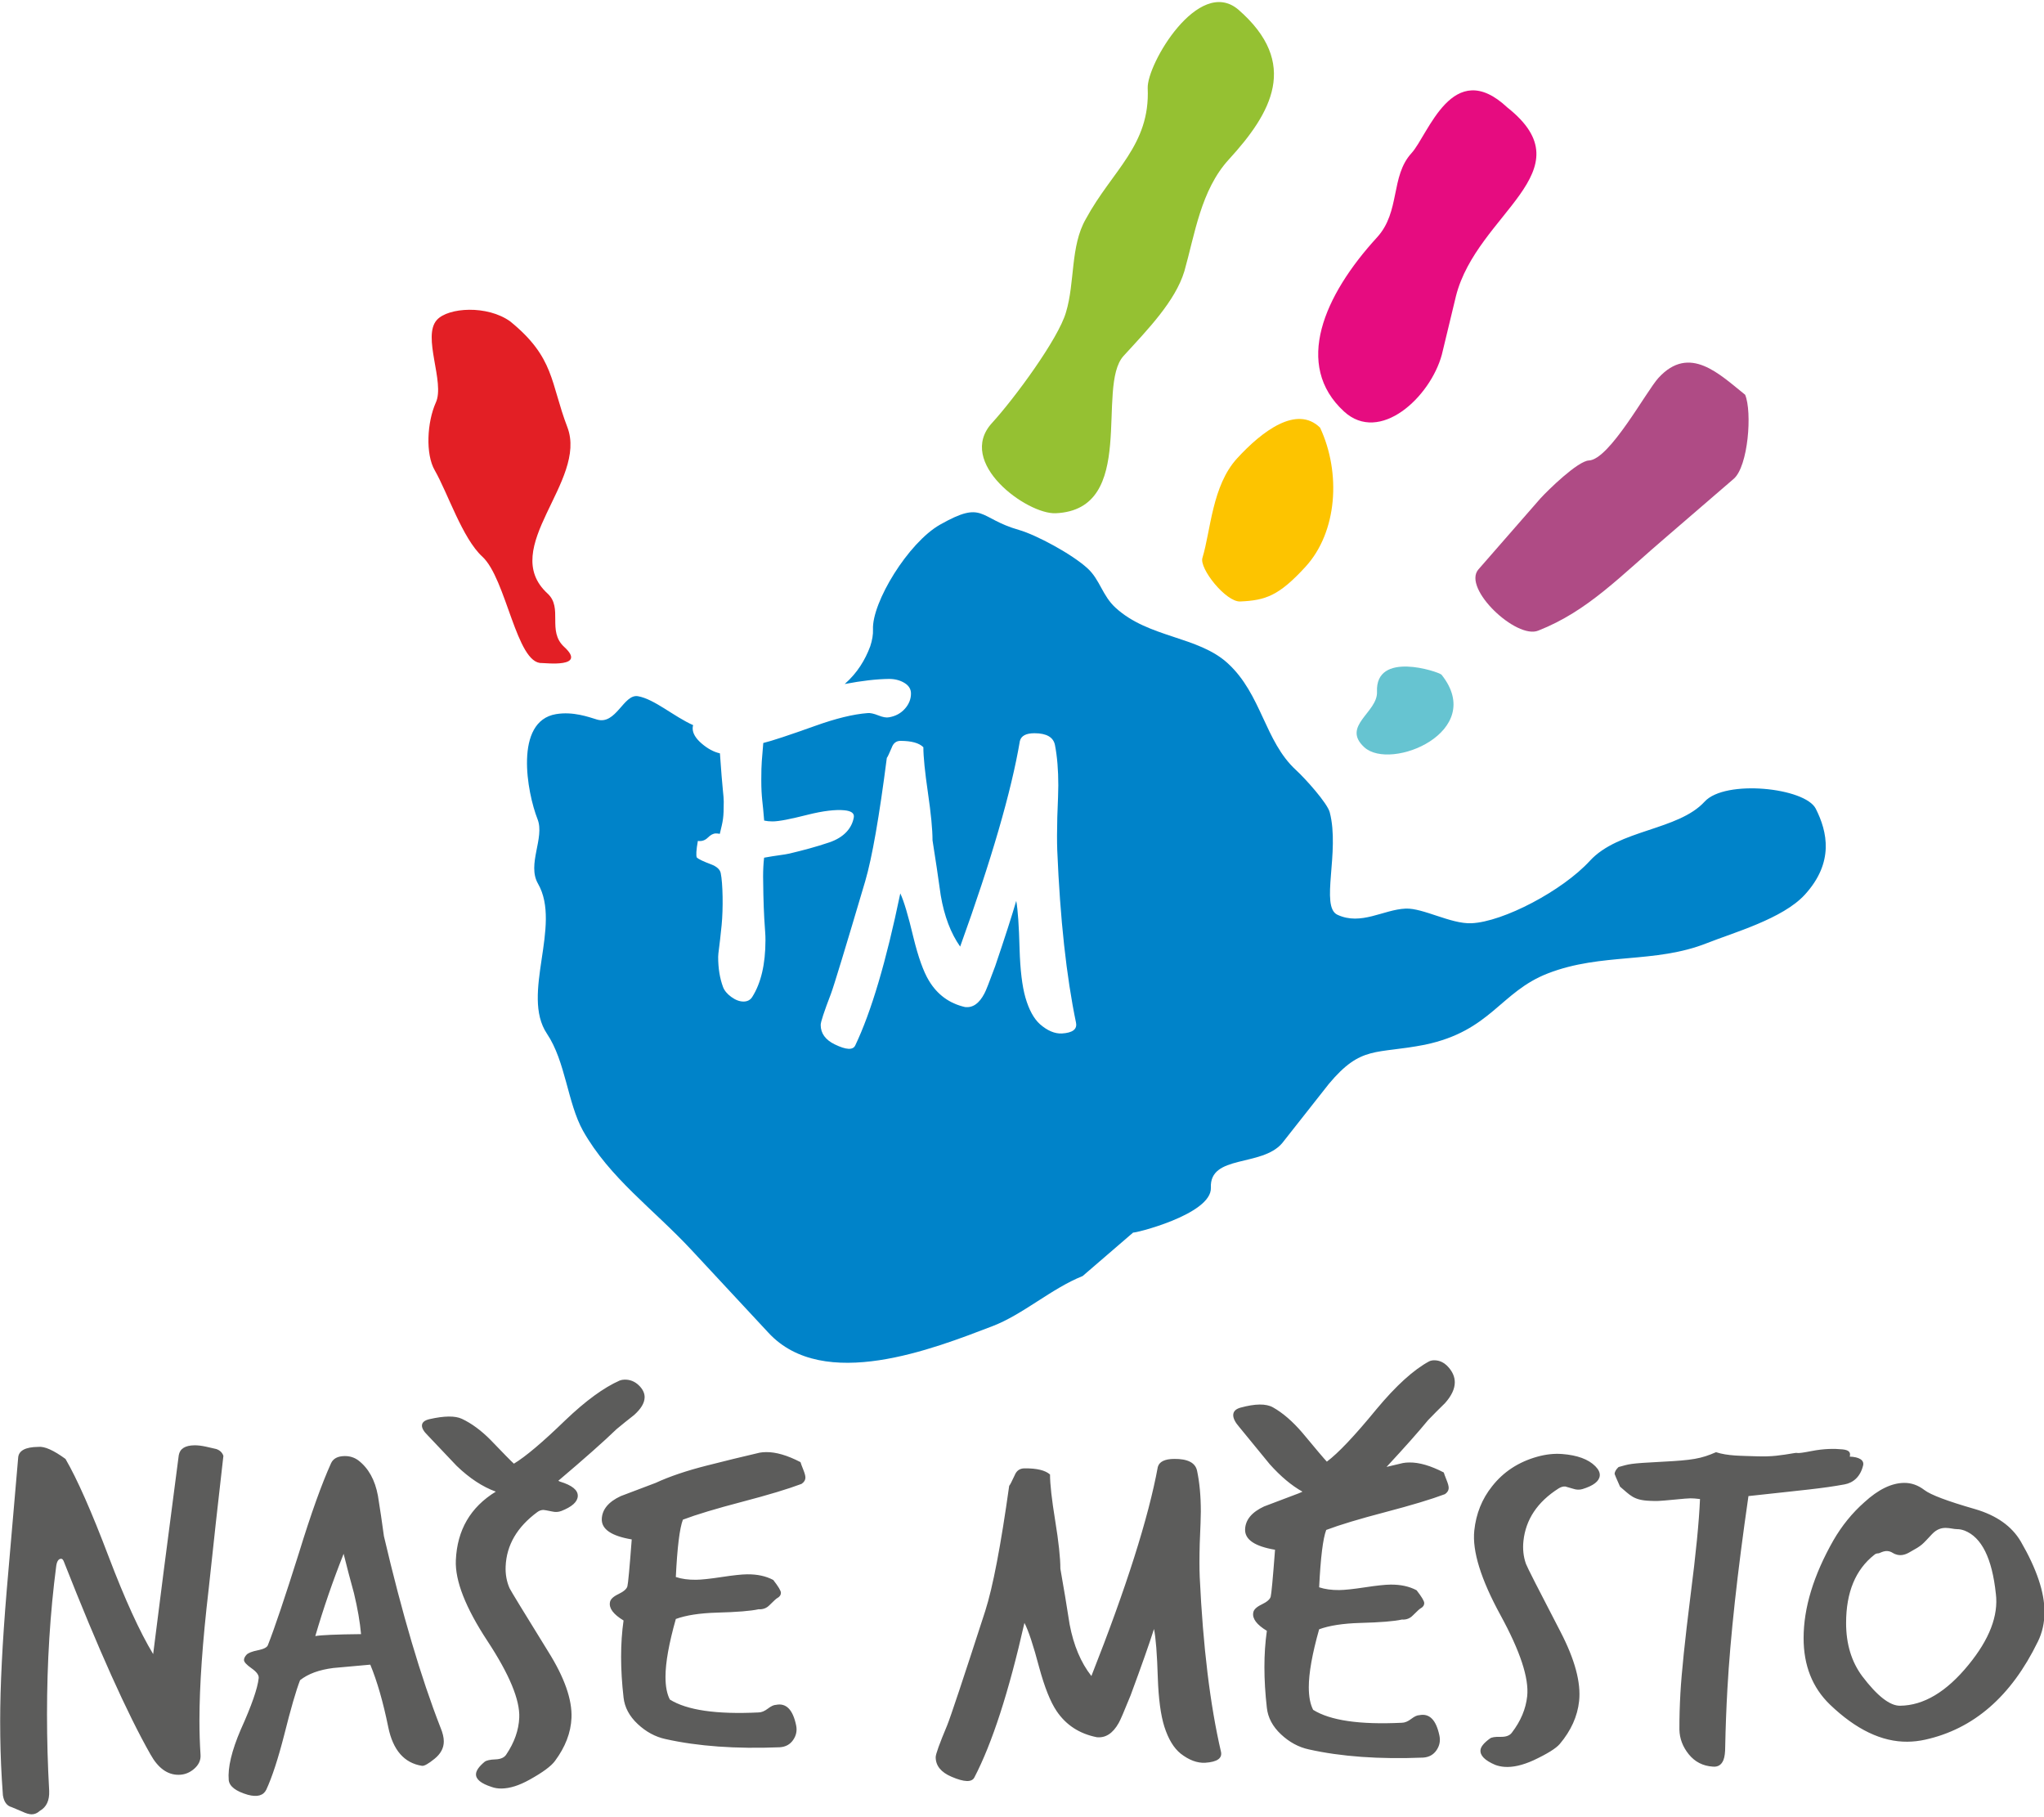 <?xml version="1.0" encoding="UTF-8" standalone="no"?>
<svg id="svg2" xmlns:rdf="http://www.w3.org/1999/02/22-rdf-syntax-ns#" xmlns="http://www.w3.org/2000/svg" xml:space="preserve" viewBox="0 0 225 200" version="1.1" xmlns:cc="http://creativecommons.org/ns#" xmlns:dc="http://purl.org/dc/elements/1.1/"><g id="g14" transform="matrix(1.264 0 0 -1.264 -142.118 401.585)"><g id="g16"><path id="path18" style="fill-rule:evenodd;fill:#e31f25" d="m156.868 289.723c3.88-3.156 3.49-5.322 4.976-9.206 1.799-4.703-6.054-10.52-1.723-14.489 1.371-1.257-.066-3.26 1.45-4.649 2.021-1.852-1.672-1.39-1.948-1.402-2.213-.097-3.092 7.349-5.186 9.267-1.732 1.587-3.014 5.55-4.139 7.511-.824 1.419-.669 4.198.089 5.894.824 1.769-1.222 5.768.101 7.211.992 1.083 4.378 1.3 6.381-.137"/><path id="path20" style="fill-rule:evenodd;fill:#95c132" d="m220.264 316.885c5.402-4.684 2.889-9.021-.815-13.063-2.447-2.671-2.97-6.574-3.871-9.732-.787-2.598-3.174-5.059-5.291-7.368-2.447-2.671 1.278-13.387-5.915-13.702-2.49-.109-8.715 4.401-5.541 7.865 1.918 2.093 5.778 7.321 6.439 9.636.787 2.599.372 5.768 1.724 8.114 2.308 4.258 5.61 6.412 5.392 11.392-.091 2.075 4.424 9.756 7.877 6.858"/><path id="path22" style="fill-rule:evenodd;fill:#e60c80" d="m243.712 308.346c7.026-5.564-2.647-9.193-4.48-16.411l-1.232-5.112c-1.016-3.717-5.411-7.79-8.515-4.945-4.403 4.035-1.758 10.11 2.872 15.162 2.05 2.238 1.153 5.317 3.005 7.338 1.455 1.588 3.569 8.451 8.35 3.968"/><path id="path24" style="fill-rule:evenodd;fill:#fdc400" d="m227.399 280.47c1.835-3.939 1.506-9.081-1.272-12.113-2.315-2.526-3.476-2.924-5.689-3.02-1.245-.054-3.591 2.892-3.284 3.806.727 2.388.835 6.273 3.017 8.655 2.183 2.382 5.201 4.662 7.228 2.672"/><path id="path26" style="fill-rule:evenodd;fill:#66c4d1" d="m237.97 258.966c3.958-4.955-4.413-8.438-6.722-6.322-2.021 1.852 1.184 3.032 1.106 4.83-.157 3.596 5.328 1.757 5.617 1.492"/><path id="path28" style="fill-rule:evenodd;fill:#af4b85" d="m264.416 283.335c.62-1.498.272-6.225-.997-7.319l-5.676-4.891c-4.209-3.579-6.987-6.611-11.347-8.326-1.907-.776-6.604 3.661-5.221 5.316l5.411 6.196c.661.722 3.253 3.26 4.221 3.303 1.798.079 5.002 6.039 6.061 7.194 2.712 2.959 5.322.302 7.548-1.472"/><path id="path30" style="fill-rule:evenodd;fill:#0083c9" d="m206.142 228.653c.113-.565-.298-.876-1.231-.932-.622-.028-1.259.241-1.909.809-.536.482-.96 1.26-1.27 2.335-.281.991-.449 2.39-.504 4.202-.054 2.037-.152 3.437-.291 4.201-.369-1.272-.98-3.167-1.833-5.684-.511-1.385-.822-2.178-.936-2.374-.454-.877-1.02-1.272-1.699-1.186-1.357.313-2.403 1.077-3.136 2.295-.48.792-.931 2.052-1.353 3.778-.451 1.896-.831 3.17-1.141 3.821-1.224-5.911-2.53-10.323-3.922-13.235-.198-.424-.792-.395-1.782.087-.82.398-1.229.965-1.228 1.7.001.254.298 1.159.895 2.714.256.68 1.25 3.945 2.983 9.799.597 2.036 1.224 5.614 1.881 10.734.057.057.199.353.425.891.142.395.397.593.765.592.962-.001 1.626-.186 1.993-.554-.001-.82.133-2.142.398-3.968.267-1.825.4-3.204.399-4.138.253-1.585.491-3.184.715-4.796.309-1.81.873-3.297 1.692-4.457 2.725 7.55 4.459 13.516 5.2 17.901.114.452.538.678 1.274.677 1.046-.002 1.64-.341 1.781-1.021.197-1.019.294-2.192.292-3.523-.001-.423-.029-1.343-.088-2.758-.03-1.188-.031-2.15-.004-2.886.248-5.97.793-10.977 1.636-15.024zm4.986-18.257c-.132-.145 6.862 1.547 6.759 3.898-.127 2.905 4.426 1.787 6.206 3.874l4.071 5.167c2.832 3.381 4.069 2.562 8.355 3.406 5.769 1.204 6.556 4.598 10.72 6.213 4.694 1.82 9.288.827 13.847 2.633 2.32.919 6.603 2.121 8.521 4.214 2.579 2.815 1.971 5.489.959 7.492-.928 1.836-7.891 2.568-9.676.619-2.315-2.526-7.488-2.417-10-5.16-2.381-2.598-7.542-5.312-10.308-5.432-1.798-.078-4.216 1.341-5.738 1.274-1.937-.084-3.872-1.498-5.936-.536-1.519.707.232 5.49-.67 8.924-.211.803-2.136 2.942-2.93 3.669-2.743 2.513-2.99 6.591-5.95 9.303-2.599 2.381-6.886 2.193-9.774 4.839-1.155 1.058-1.354 2.435-2.437 3.428-1.371 1.256-4.493 2.922-5.967 3.342-3.579 1.022-3.026 2.64-6.881.462-2.772-1.576-5.94-6.773-5.837-9.125.019-.443-.068-.943-.24-1.466-.442-1.187-1.121-2.313-2.222-3.284 1.486.283 2.773.431 3.863.443.508-.001.955-.116 1.336-.347.381-.23.572-.539.571-.926-0-.485-.177-.926-.531-1.324-.355-.4-.814-.647-1.38-.744-.227-.048-.538.007-.934.165-.396.158-.707.225-.933.201-1.245-.095-2.773-.468-4.585-1.12-2.292-.82-3.792-1.314-4.5-1.483-.115-1.525-.172-1.641-.173-3.215-.002-1.575.138-1.967.25-3.541.226-.049.466-.073.721-.073.566-.001 1.582.204 3.056.577 1.383.349 2.447.462 3.182.395.622-.056.911-.257.848-.619-.164-.944-.853-1.742-2.124-2.176-1.136-.388-2.307-.696-3.481-.976-.442-.105-1.188-.168-2.207-.36-.057-.484-.086-1.029-.087-1.635-.001-.58.033-2.476.102-3.662.068-1.186.105-1.312.104-1.893-.003-2.082-.387-3.729-1.152-4.937-.169-.267-.425-.399-.765-.399-.339.001-.693.134-1.06.401-.368.267-.605.56-.721.872-.278.753-.422 1.623-.421 2.616 0.0.339.102.755.301 2.763.144 1.452.108 3.638-.079 4.535-.065.311-.339.571-.848.763-.65.244-1.06.437-1.229.583-.085.17-.056.654.086 1.453.341-.049.63.048.871.289.241.241.474.362.701.362.113 0 .225-.011.339-.037.285 1.186.342 1.337.344 2.814.001.509-.112.952-.333 4.197-.538.121-1.068.406-1.59.855-.523.448-.784.89-.784 1.327 0.0.098.015.19.041.275-1.671.742-3.368 2.264-4.8 2.518-1.257.222-1.909-2.538-3.584-2.028-.713.217-2.078.717-3.555.468-3.67-.618-2.526-6.826-1.61-9.148.643-1.629-.935-3.921.037-5.611 2.101-3.649-1.519-9.629.779-13.063 1.63-2.423 1.788-6.02 3.141-8.455 2.328-4.125 6.118-6.801 9.462-10.396l6.689-7.192c4.8-5.195 14.404-1.38 19.516.576 2.658 1.017 5.124 3.273 7.848 4.362l4.407 3.796z"/></g><path id="path32" style="fill-rule:evenodd;fill:#5c5c5b" d="m131.89 190.944c-.443-3.845-.869-7.705-1.28-11.579-.537-4.591-.806-8.421-.806-11.488 0-1.003.032-1.991.095-2.966.032-.458-.15-.861-.545-1.209-.395-.348-.846-.525-1.352-.53-.98-.01-1.801.584-2.465 1.78-2.023 3.562-4.536 9.154-7.538 16.777-.064.172-.143.257-.237.255-.221-.002-.364-.204-.427-.606-.537-4.104-.806-8.421-.806-12.949 0-2.178.063-4.399.189-6.662.032-.831-.237-1.407-.806-1.728-.221-.203-.458-.306-.711-.308-.221-.002-.506.081-.854.249-.474.196-.774.322-.901.378-.411.111-.664.452-.758 1.024-.032.458-.063.931-.095 1.418-.095 1.604-.143 3.281-.143 5.029 0 3.038.19 6.838.569 11.399.6 6.942.932 10.786.996 11.533.032.631.616.952 1.754.964.537.063 1.328-.288 2.371-1.051 1.011-1.738 2.26-4.563 3.745-8.475 1.422-3.74 2.718-6.579 3.888-8.516.474 3.817 1.217 9.586 2.228 17.306.095.575.553.866 1.375.874.284.003.617-.037.996-.119.506-.11.806-.178.901-.206.316-.111.521-.31.616-.595zm18.91-23.664c.19-.457.285-.857.285-1.201 0-.573-.268-1.077-.806-1.513-.537-.435-.901-.64-1.091-.613-1.549.242-2.529 1.364-2.94 3.366-.442 2.174-.964 3.988-1.565 5.444-1.075-.097-2.149-.194-3.224-.291-1.233-.156-2.196-.51-2.892-1.062-.347-.892-.806-2.473-1.375-4.743-.537-2.098-1.059-3.694-1.565-4.788-.253-.518-.79-.667-1.612-.446-1.043.304-1.596.729-1.659 1.272-.095 1.088.253 2.554 1.043 4.396.949 2.102 1.47 3.597 1.565 4.487.032.258-.174.543-.616.854-.443.31-.664.552-.664.724 0 .143.071.294.213.453.142.16.474.292.996.397.522.106.814.259.877.461.569 1.439 1.47 4.114 2.703 8.024 1.043 3.393 1.976 5.997 2.797 7.811.19.404.585.608 1.186.614.442.005.838-.121 1.185-.375.885-.679 1.454-1.705 1.707-3.078.19-1.173.364-2.347.522-3.52 1.58-6.748 3.224-12.306 4.93-16.674zm-6.922 8.141c-.095 1.06-.3 2.247-.617 3.562-.316 1.143-.616 2.287-.901 3.431-.948-2.389-1.77-4.776-2.466-7.163.506.091 1.833.148 3.983.17zm24.694 20.579c-.02-.474-.327-.975-.918-1.503-.523-.408-1.03-.817-1.522-1.225-1.088-1.054-2.78-2.553-5.075-4.498l.14-.07c1.06-.321 1.579-.743 1.556-1.265-.021-.498-.498-.929-1.43-1.295-.257-.098-.526-.113-.808-.044-.438.09-.689.135-.752.135-.19-.002-.367-.064-.529-.183-1.762-1.298-2.683-2.873-2.763-4.723-.03-.688.084-1.327.344-1.917.116-.236 1.237-2.074 3.364-5.514 1.419-2.262 2.094-4.187 2.025-5.777-.055-1.281-.536-2.53-1.442-3.749-.335-.454-1.07-.995-2.203-1.623-.906-.507-1.723-.765-2.45-.772-.316-.003-.598.042-.847.134-.935.298-1.393.673-1.373 1.124.013.308.266.666.757 1.074.163.12.474.189.933.205.459.017.773.156.943.419.708 1.05 1.087 2.121 1.134 3.212.067 1.541-.856 3.767-2.769 6.676-1.912 2.908-2.829 5.253-2.753 7.032.114 2.633 1.274 4.625 3.481 5.976-1.151.415-2.287 1.162-3.409 2.241-.847.893-1.693 1.785-2.539 2.677-.334.329-.494.612-.484.849.011.261.224.441.639.54 1.308.298 2.256.307 2.845.029.836-.394 1.663-1.002 2.48-1.824 1.149-1.198 1.83-1.89 2.043-2.078 1.005.603 2.497 1.863 4.476 3.78 1.78 1.701 3.362 2.856 4.746 3.463.129.049.272.074.43.075.474.005.885-.163 1.234-.503.349-.34.515-.7.498-1.08zm13.671-7.496c-1.17-.442-2.892-.962-5.168-1.558-2.276-.596-3.999-1.115-5.168-1.558-.285-.748-.49-2.413-.616-4.994.505-.167 1.09-.247 1.754-.24.474.005 1.217.084 2.228.237 1.011.154 1.754.234 2.229.238.885.009 1.643-.155 2.276-.493.443-.569.664-.939.664-1.111 0-.201-.11-.36-.332-.476-.064-.029-.285-.233-.664-.608-.253-.261-.569-.379-.948-.354-.664-.15-1.881-.248-3.65-.295-1.486-.044-2.671-.228-3.556-.552-.601-2.127-.901-3.807-.901-5.039 0-.831.127-1.489.379-1.974 1.485-.931 4.061-1.305 7.728-1.125.253.002.522.113.806.331.285.218.522.328.711.33.885.181 1.47-.415 1.754-1.788.095-.458.008-.881-.261-1.27-.268-.39-.656-.602-1.162-.635-3.825-.154-7.143.084-9.956.715-.885.191-1.691.627-2.418 1.308-.727.68-1.138 1.45-1.233 2.309-.285 2.49-.285 4.726 0 6.707-.885.535-1.28 1.062-1.185 1.579.032.258.276.497.735.717.458.22.719.445.783.675.063.23.19 1.593.379 4.088-1.77.297-2.639.89-2.608 1.779.032.832.585 1.497 1.659 1.995 1.011.383 2.023.766 3.035 1.149 1.201.557 2.686 1.06 4.457 1.508 1.517.388 3.05.762 4.599 1.122.158.03.348.047.569.049.853.009 1.849-.282 2.987-.873.031-.114.111-.329.237-.643.127-.314.19-.542.19-.686 0-.229-.111-.416-.333-.562zm36.524-23.323c.126-.572-.332-.892-1.375-.96-.696-.035-1.407.229-2.134.795-.601.481-1.075 1.265-1.423 2.35-.316 1-.505 2.417-.569 4.25-.063 2.063-.174 3.48-.332 4.253-.411-1.294-1.091-3.222-2.039-5.782-.57-1.41-.917-2.216-1.043-2.418-.506-.894-1.138-1.302-1.897-1.224-1.517.3-2.686 1.062-3.508 2.286-.537.797-1.043 2.067-1.517 3.81-.506 1.915-.933 3.201-1.28 3.857-1.359-6.005-2.813-10.491-4.362-13.459-.221-.432-.885-.411-1.991.066-.917.392-1.375.96-1.375 1.705 0 .258.332 1.179.996 2.762.284.691 1.391 4.013 3.319 9.966.664 2.07 1.359 5.704 2.086 10.899.063.058.221.36.474.908.158.403.443.606.854.611 1.075.011 1.817-.168 2.228-.536 0-.831.15-2.169.45-4.015.3-1.846.451-3.241.451-4.187.285-1.602.553-3.219.806-4.85.348-1.831.98-3.329 1.896-4.495 3.034 7.684 4.963 13.751 5.784 18.203.126.46.6.694 1.423.702 1.169.012 1.833-.325 1.991-1.011.221-1.03.332-2.218.332-3.565 0-.429-.032-1.362-.095-2.796-.032-1.204-.032-2.178 0-2.924.285-6.044.901-11.111 1.849-15.2zm32.987 24.03c-.051-.482-.552-.868-1.503-1.16-.261-.077-.531-.068-.806.026-.431.13-.661.197-.693.199-.189.015-.385-.043-.59-.173-1.837-1.171-2.855-2.696-3.055-4.575-.074-.699-.002-1.361.218-1.985.098-.275 1.095-2.235 2.991-5.881 1.264-2.43 1.812-4.452 1.64-6.067-.141-1.326-.701-2.571-1.681-3.734-.327-.388-1.091-.864-2.293-1.427-.966-.436-1.811-.626-2.534-.57-.284.022-.547.079-.791.17-.911.386-1.341.82-1.289 1.302.03.289.304.62.819.994.139.111.445.16.92.147.475-.012.805.109.99.362.774 1.009 1.219 2.068 1.337 3.177.166 1.567-.608 3.917-2.321 7.05-1.713 3.133-2.475 5.591-2.286 7.375.156 1.471.673 2.755 1.551 3.853.99 1.261 2.302 2.119 3.937 2.576.752.209 1.474.287 2.166.234 1.321-.102 2.283-.456 2.885-1.061.287-.29.416-.566.387-.832zm22.933.895c-.236-.983-.861-1.51-1.613-1.647-1.959-.36-3.539-.487-8.371-1.018-.971-6.704-1.582-12.298-1.833-16.782-.095-1.701-.159-3.377-.191-5.027.001-.514-.05-.905-.155-1.172-.172-.427-.482-.619-.927-.576-.862.058-1.557.414-2.088 1.069-.53.655-.803 1.375-.819 2.16-.004 1.002.025 2.056.087 3.163.1 1.783.391 4.601.875 8.453.475 3.691.751 6.51.831 8.455-.8.083-.689.097-2.128-.041-1.648-.157-1.599-.138-2.224-.116-1.459.052-1.728.5-2.611 1.235-.318.715-.477 1.086-.475 1.113.011.189.126.388.347.596.969.263.847.308 3.805.461 2.604.134 3.366.255 4.681.831 1.025-.334 2.172-.31 3.512-.357 1.34-.048 2.097.075 3.343.284.353.059-.018-.118 1.462.172 1.083.212 1.978.219 2.693.147.531-.054.748-.229.636-.631.804-.029 1.279-.296 1.165-.772zm11.561-11.169c-.327 3.091-1.239 4.926-2.734 5.503-.234.083-.444.123-.631.121-.561-.006-1.366.441-2.19-.429-.897-.945-.791-.938-2.001-1.606-.304-.168-.824-.401-1.431-.027-.608.375-1.062-.042-1.249-.044-.141-.001-.258-.045-.351-.131-1.637-1.288-2.454-3.267-2.454-5.938 0-1.823.467-3.365 1.403-4.627 1.308-1.725 2.407-2.582 3.296-2.573 2.057.021 4.043 1.208 5.96 3.558 1.823 2.223 2.617 4.287 2.384 6.192zm3.648-4.189c-2.311-4.748-5.583-7.588-9.813-8.52-.51-.111-1.018-.17-1.528-.175-2.233-.023-4.485 1.056-6.757 3.235-1.528 1.476-2.292 3.405-2.292 5.785 0 2.629.862 5.462 2.586 8.499.744 1.287 1.645 2.397 2.703 3.331 1.215 1.114 2.37 1.676 3.467 1.687.627.007 1.214-.2 1.763-.621.548-.421 2.017-.974 4.407-1.66 1.88-.549 3.212-1.494 3.996-2.836 1.371-2.366 2.057-4.402 2.057-6.107 0-.959-.195-1.831-.587-2.617zm-51.629 12.86c-1.17-.442-2.892-.961-5.168-1.558-2.276-.596-3.998-1.115-5.167-1.558-.285-.748-.49-2.413-.616-4.994.505-.167 1.09-.247 1.754-.24.474.005 1.217.084 2.229.237 1.011.154 1.754.233 2.228.238.885.009 1.643-.155 2.276-.493.443-.569.664-.939.664-1.111 0-.201-.11-.359-.332-.476-.064-.029-.285-.233-.664-.609-.253-.261-.569-.379-.949-.354-.664-.15-1.881-.249-3.651-.295-1.486-.044-2.671-.228-3.555-.552-.601-2.127-.901-3.807-.901-5.04 0-.831.127-1.489.379-1.974 1.486-.931 4.061-1.305 7.728-1.125.253.003.522.113.806.331.285.218.521.327.711.329.885.181 1.47-.414 1.754-1.788.095-.458.008-.881-.261-1.271-.269-.39-.656-.602-1.162-.635-3.825-.154-7.143.084-9.956.715-.885.191-1.691.627-2.418 1.308-.727.681-1.138 1.45-1.233 2.309-.284 2.49-.284 4.726 0 6.707-.885.535-1.28 1.062-1.185 1.579.032.259.276.497.735.717.458.22.719.445.783.675.063.229.19 1.593.379 4.088-1.77.297-2.639.89-2.608 1.779.032.832.585 1.496 1.659 1.994 1.011.383 2.023.766 3.035 1.149.1.046.2.09.303.136-.951.532-1.902 1.33-2.853 2.393-.885 1.08-1.77 2.16-2.655 3.241-.348.398-.522.74-.522 1.026 0 .316.205.532.617.651 1.296.357 2.244.367 2.844.029.853-.479 1.707-1.215 2.56-2.21 1.201-1.449 1.913-2.288 2.133-2.515.981.727 2.418 2.247 4.315 4.559 1.707 2.053 3.24 3.444 4.599 4.175.126.058.269.089.427.09.474.005.893-.199 1.256-.611.363-.412.545-.847.545-1.306 0-.573-.285-1.178-.853-1.814-.506-.492-.996-.985-1.47-1.477-.833-1.016-2.041-2.376-3.62-4.076.474.114.95.227 1.428.338.158.031.348.047.569.049.853.009 1.849-.282 2.987-.872.032-.115.111-.328.237-.643.127-.314.19-.542.19-.686 0-.23-.111-.417-.332-.562"/></g></svg>
